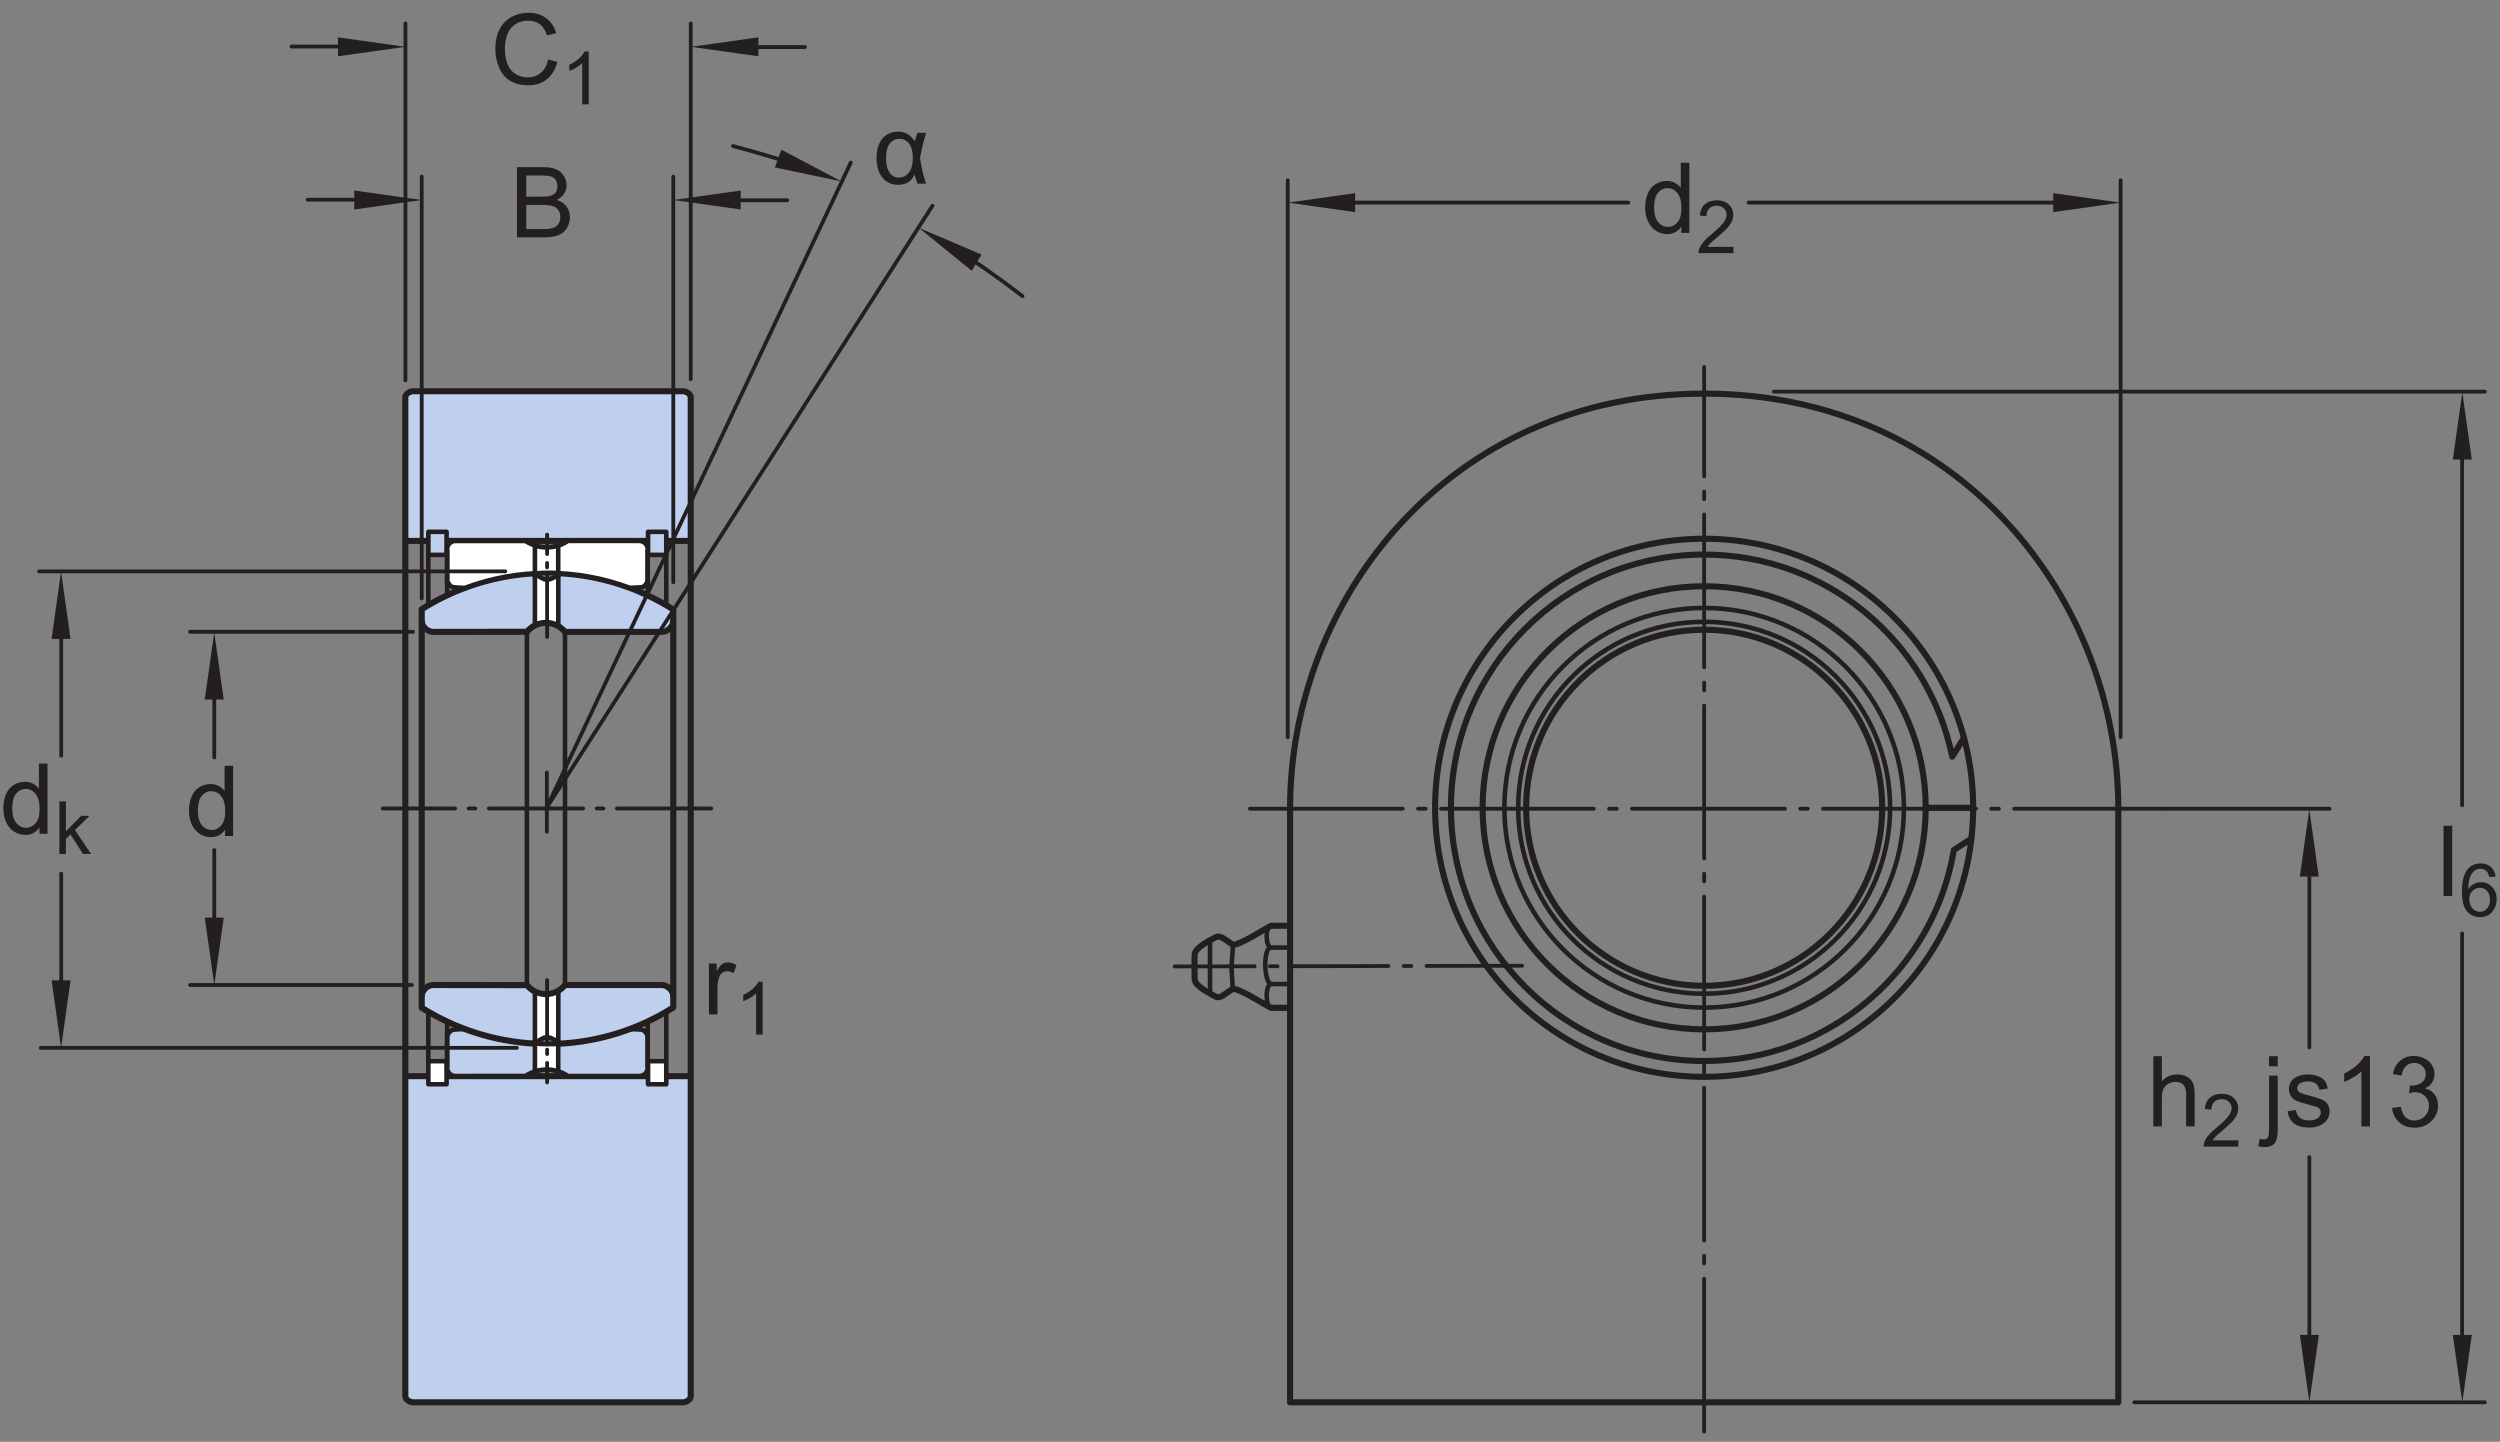 <?xml version="1.0" encoding="UTF-8"?>
<svg xmlns="http://www.w3.org/2000/svg" xmlns:xlink="http://www.w3.org/1999/xlink" width="305.999pt" height="176.477pt" viewBox="0 0 305.999 176.477" version="1.1">
<rect x="0" y="0" width="305.999" height="176.477" fill="#808080" stroke="none"/>
<defs>
<g>
<symbol overflow="visible" id="glyph0-0">
<path style="stroke:none;" d="M 1.5 0 L 1.5 -7.5 L 7.5 -7.5 L 7.5 0 Z M 1.688 -0.188 L 7.312 -0.188 L 7.312 -7.312 L 1.688 -7.312 Z M 1.688 -0.188 "/>
</symbol>
<symbol overflow="visible" id="glyph0-1">
<path style="stroke:none;" d="M 7.062 -3.016 L 8.188 -2.719 C 7.945 -1.789 7.52 -1.082 6.906 -0.594 C 6.289 -0.102 5.535 0.141 4.641 0.141 C 3.711 0.141 2.957 -0.047 2.375 -0.422 C 1.789 -0.797 1.348 -1.336 1.047 -2.047 C 0.742 -2.766 0.594 -3.535 0.594 -4.359 C 0.594 -5.254 0.766 -6.035 1.109 -6.703 C 1.453 -7.367 1.938 -7.875 2.562 -8.219 C 3.195 -8.562 3.895 -8.734 4.656 -8.734 C 5.508 -8.734 6.227 -8.516 6.812 -8.078 C 7.406 -7.641 7.816 -7.023 8.047 -6.234 L 6.922 -5.969 C 6.723 -6.594 6.43 -7.047 6.047 -7.328 C 5.672 -7.617 5.195 -7.766 4.625 -7.766 C 3.969 -7.766 3.414 -7.602 2.969 -7.281 C 2.531 -6.969 2.219 -6.547 2.031 -6.016 C 1.852 -5.484 1.766 -4.93 1.766 -4.359 C 1.766 -3.629 1.867 -2.992 2.078 -2.453 C 2.297 -1.91 2.629 -1.504 3.078 -1.234 C 3.523 -0.961 4.016 -0.828 4.547 -0.828 C 5.18 -0.828 5.719 -1.008 6.156 -1.375 C 6.602 -1.738 6.906 -2.285 7.062 -3.016 Z M 7.062 -3.016 "/>
</symbol>
<symbol overflow="visible" id="glyph0-2">
<path style="stroke:none;" d="M 4.828 0 L 4.828 -0.781 C 4.43 -0.164 3.852 0.141 3.094 0.141 C 2.594 0.141 2.133 0.004 1.719 -0.266 C 1.301 -0.547 0.977 -0.93 0.75 -1.422 C 0.52 -1.91 0.406 -2.473 0.406 -3.109 C 0.406 -3.723 0.508 -4.285 0.719 -4.797 C 0.926 -5.305 1.238 -5.691 1.656 -5.953 C 2.07 -6.223 2.535 -6.359 3.047 -6.359 C 3.422 -6.359 3.754 -6.281 4.047 -6.125 C 4.336 -5.969 4.578 -5.766 4.766 -5.516 L 4.766 -8.594 L 5.812 -8.594 L 5.812 0 Z M 1.5 -3.109 C 1.5 -2.305 1.664 -1.707 2 -1.312 C 2.332 -0.926 2.727 -0.734 3.188 -0.734 C 3.645 -0.734 4.035 -0.922 4.359 -1.297 C 4.68 -1.672 4.844 -2.242 4.844 -3.016 C 4.844 -3.867 4.676 -4.492 4.344 -4.891 C 4.02 -5.285 3.617 -5.484 3.141 -5.484 C 2.672 -5.484 2.281 -5.289 1.969 -4.906 C 1.656 -4.531 1.5 -3.93 1.5 -3.109 Z M 1.5 -3.109 "/>
</symbol>
<symbol overflow="visible" id="glyph0-3">
<path style="stroke:none;" d="M 0.781 0 L 0.781 -6.219 L 1.734 -6.219 L 1.734 -5.281 C 1.973 -5.719 2.191 -6.004 2.391 -6.141 C 2.598 -6.285 2.828 -6.359 3.078 -6.359 C 3.43 -6.359 3.789 -6.25 4.156 -6.031 L 3.797 -5.047 C 3.535 -5.203 3.281 -5.281 3.031 -5.281 C 2.789 -5.281 2.578 -5.207 2.391 -5.062 C 2.211 -4.926 2.086 -4.734 2.016 -4.484 C 1.891 -4.109 1.828 -3.703 1.828 -3.266 L 1.828 0 Z M 0.781 0 "/>
</symbol>
<symbol overflow="visible" id="glyph0-4">
<path style="stroke:none;" d="M 0.875 0 L 0.875 -8.594 L 4.109 -8.594 C 4.766 -8.594 5.289 -8.504 5.688 -8.328 C 6.082 -8.148 6.391 -7.879 6.609 -7.516 C 6.836 -7.16 6.953 -6.785 6.953 -6.391 C 6.953 -6.023 6.852 -5.68 6.656 -5.359 C 6.457 -5.035 6.156 -4.773 5.75 -4.578 C 6.27 -4.422 6.664 -4.156 6.938 -3.781 C 7.219 -3.414 7.359 -2.984 7.359 -2.484 C 7.359 -2.086 7.273 -1.711 7.109 -1.359 C 6.941 -1.016 6.734 -0.75 6.484 -0.562 C 6.234 -0.375 5.914 -0.234 5.531 -0.141 C 5.156 -0.047 4.695 0 4.156 0 Z M 2.016 -4.984 L 3.875 -4.984 C 4.375 -4.984 4.734 -5.016 4.953 -5.078 C 5.242 -5.16 5.461 -5.301 5.609 -5.5 C 5.754 -5.707 5.828 -5.961 5.828 -6.266 C 5.828 -6.547 5.758 -6.797 5.625 -7.016 C 5.488 -7.234 5.289 -7.379 5.031 -7.453 C 4.781 -7.535 4.348 -7.578 3.734 -7.578 L 2.016 -7.578 Z M 2.016 -1.016 L 4.156 -1.016 C 4.52 -1.016 4.773 -1.031 4.922 -1.062 C 5.191 -1.102 5.41 -1.176 5.578 -1.281 C 5.754 -1.395 5.898 -1.555 6.016 -1.766 C 6.129 -1.973 6.188 -2.211 6.188 -2.484 C 6.188 -2.805 6.102 -3.086 5.938 -3.328 C 5.781 -3.566 5.555 -3.734 5.266 -3.828 C 4.973 -3.922 4.551 -3.969 4 -3.969 L 2.016 -3.969 Z M 2.016 -1.016 "/>
</symbol>
<symbol overflow="visible" id="glyph0-5">
<path style="stroke:none;" d="M 0.797 0 L 0.797 -8.594 L 1.844 -8.594 L 1.844 -5.516 C 2.332 -6.078 2.953 -6.359 3.703 -6.359 C 4.172 -6.359 4.57 -6.266 4.906 -6.078 C 5.25 -5.898 5.492 -5.648 5.641 -5.328 C 5.785 -5.016 5.859 -4.551 5.859 -3.938 L 5.859 0 L 4.812 0 L 4.812 -3.938 C 4.812 -4.469 4.695 -4.852 4.469 -5.094 C 4.238 -5.332 3.914 -5.453 3.5 -5.453 C 3.188 -5.453 2.891 -5.367 2.609 -5.203 C 2.336 -5.047 2.141 -4.828 2.016 -4.547 C 1.898 -4.273 1.844 -3.895 1.844 -3.406 L 1.844 0 Z M 0.797 0 "/>
</symbol>
<symbol overflow="visible" id="glyph0-6">
<path style="stroke:none;" d="M 0.781 -7.359 L 0.781 -8.594 L 1.844 -8.594 L 1.844 -7.359 Z M -0.547 2.422 L -0.359 1.516 C -0.141 1.566 0.023 1.594 0.141 1.594 C 0.359 1.594 0.52 1.52 0.625 1.375 C 0.727 1.238 0.781 0.883 0.781 0.312 L 0.781 -6.219 L 1.844 -6.219 L 1.844 0.344 C 1.844 1.102 1.742 1.633 1.547 1.938 C 1.285 2.332 0.863 2.531 0.281 2.531 C -0.008 2.531 -0.285 2.492 -0.547 2.422 Z M -0.547 2.422 "/>
</symbol>
<symbol overflow="visible" id="glyph0-7">
<path style="stroke:none;" d="M 0.375 -1.859 L 1.406 -2.016 C 1.469 -1.598 1.629 -1.281 1.891 -1.062 C 2.16 -0.844 2.539 -0.734 3.031 -0.734 C 3.508 -0.734 3.863 -0.828 4.094 -1.016 C 4.332 -1.211 4.453 -1.445 4.453 -1.719 C 4.453 -1.957 4.348 -2.145 4.141 -2.281 C 3.992 -2.375 3.633 -2.492 3.062 -2.641 C 2.289 -2.836 1.754 -3.004 1.453 -3.141 C 1.16 -3.285 0.938 -3.484 0.781 -3.734 C 0.625 -3.984 0.547 -4.266 0.547 -4.578 C 0.547 -4.848 0.609 -5.102 0.734 -5.344 C 0.859 -5.582 1.031 -5.781 1.25 -5.938 C 1.414 -6.051 1.641 -6.148 1.922 -6.234 C 2.203 -6.316 2.508 -6.359 2.844 -6.359 C 3.32 -6.359 3.742 -6.285 4.109 -6.141 C 4.484 -6.004 4.758 -5.816 4.938 -5.578 C 5.113 -5.336 5.234 -5.02 5.297 -4.625 L 4.266 -4.484 C 4.223 -4.797 4.086 -5.039 3.859 -5.219 C 3.641 -5.406 3.32 -5.5 2.906 -5.5 C 2.426 -5.5 2.082 -5.414 1.875 -5.25 C 1.664 -5.094 1.562 -4.906 1.562 -4.688 C 1.562 -4.551 1.602 -4.43 1.688 -4.328 C 1.781 -4.211 1.914 -4.117 2.094 -4.047 C 2.195 -4.004 2.508 -3.914 3.031 -3.781 C 3.781 -3.57 4.301 -3.406 4.594 -3.281 C 4.883 -3.156 5.113 -2.973 5.281 -2.734 C 5.445 -2.492 5.531 -2.191 5.531 -1.828 C 5.531 -1.473 5.426 -1.141 5.219 -0.828 C 5.02 -0.523 4.727 -0.285 4.344 -0.109 C 3.957 0.055 3.52 0.141 3.031 0.141 C 2.219 0.141 1.598 -0.023 1.172 -0.359 C 0.754 -0.703 0.488 -1.203 0.375 -1.859 Z M 0.375 -1.859 "/>
</symbol>
<symbol overflow="visible" id="glyph0-8">
<path style="stroke:none;" d="M 4.469 0 L 3.422 0 L 3.422 -6.719 C 3.16 -6.477 2.82 -6.234 2.406 -5.984 C 2 -5.742 1.633 -5.566 1.312 -5.453 L 1.312 -6.469 C 1.895 -6.75 2.406 -7.082 2.844 -7.469 C 3.289 -7.863 3.609 -8.25 3.797 -8.625 L 4.469 -8.625 Z M 4.469 0 "/>
</symbol>
<symbol overflow="visible" id="glyph0-9">
<path style="stroke:none;" d="M 0.5 -2.266 L 1.562 -2.406 C 1.676 -1.812 1.879 -1.379 2.172 -1.109 C 2.461 -0.848 2.816 -0.719 3.234 -0.719 C 3.734 -0.719 4.156 -0.891 4.5 -1.234 C 4.844 -1.578 5.016 -2.004 5.016 -2.516 C 5.016 -2.992 4.852 -3.391 4.531 -3.703 C 4.219 -4.023 3.816 -4.188 3.328 -4.188 C 3.129 -4.188 2.879 -4.145 2.578 -4.062 L 2.703 -5 C 2.773 -4.988 2.832 -4.984 2.875 -4.984 C 3.32 -4.984 3.723 -5.098 4.078 -5.328 C 4.441 -5.566 4.625 -5.93 4.625 -6.422 C 4.625 -6.805 4.492 -7.125 4.234 -7.375 C 3.973 -7.633 3.633 -7.766 3.219 -7.766 C 2.812 -7.766 2.469 -7.633 2.188 -7.375 C 1.914 -7.113 1.742 -6.727 1.672 -6.219 L 0.609 -6.406 C 0.734 -7.102 1.023 -7.645 1.484 -8.031 C 1.941 -8.426 2.508 -8.625 3.188 -8.625 C 3.656 -8.625 4.086 -8.52 4.484 -8.312 C 4.879 -8.113 5.18 -7.844 5.391 -7.5 C 5.598 -7.156 5.703 -6.785 5.703 -6.391 C 5.703 -6.023 5.602 -5.688 5.406 -5.375 C 5.207 -5.07 4.914 -4.832 4.531 -4.656 C 5.031 -4.539 5.422 -4.297 5.703 -3.922 C 5.984 -3.555 6.125 -3.094 6.125 -2.531 C 6.125 -1.781 5.848 -1.145 5.297 -0.625 C 4.754 -0.102 4.066 0.156 3.234 0.156 C 2.484 0.156 1.859 -0.066 1.359 -0.516 C 0.859 -0.973 0.57 -1.555 0.5 -2.266 Z M 0.5 -2.266 "/>
</symbol>
<symbol overflow="visible" id="glyph0-10">
<path style="stroke:none;" d="M 0.766 0 L 0.766 -8.594 L 1.828 -8.594 L 1.828 0 Z M 0.766 0 "/>
</symbol>
<symbol overflow="visible" id="glyph1-0">
<path style="stroke:none;" d="M 1.125 0 L 1.125 -5.625 L 5.625 -5.625 L 5.625 0 Z M 1.266 -0.141 L 5.484 -0.141 L 5.484 -5.484 L 1.266 -5.484 Z M 1.266 -0.141 "/>
</symbol>
<symbol overflow="visible" id="glyph1-1">
<path style="stroke:none;" d="M 3.359 0 L 2.562 0 L 2.562 -5.047 C 2.375 -4.859 2.125 -4.672 1.812 -4.484 C 1.5 -4.305 1.223 -4.176 0.984 -4.094 L 0.984 -4.859 C 1.422 -5.055 1.805 -5.301 2.141 -5.594 C 2.473 -5.895 2.707 -6.188 2.844 -6.469 L 3.359 -6.469 Z M 3.359 0 "/>
</symbol>
<symbol overflow="visible" id="glyph1-2">
<path style="stroke:none;" d="M 0.594 0 L 0.594 -6.438 L 1.391 -6.438 L 1.391 -2.766 L 3.266 -4.672 L 4.281 -4.672 L 2.5 -2.938 L 4.469 0 L 3.484 0 L 1.953 -2.391 L 1.391 -1.844 L 1.391 0 Z M 0.594 0 "/>
</symbol>
<symbol overflow="visible" id="glyph1-3">
<path style="stroke:none;" d="M 4.531 -0.766 L 4.531 0 L 0.266 0 C 0.266 -0.188 0.297 -0.367 0.359 -0.547 C 0.473 -0.836 0.648 -1.125 0.891 -1.406 C 1.129 -1.688 1.473 -2.008 1.922 -2.375 C 2.617 -2.957 3.086 -3.414 3.328 -3.75 C 3.578 -4.082 3.703 -4.398 3.703 -4.703 C 3.703 -5.016 3.586 -5.273 3.359 -5.484 C 3.141 -5.703 2.852 -5.812 2.5 -5.812 C 2.113 -5.812 1.805 -5.695 1.578 -5.469 C 1.348 -5.238 1.234 -4.922 1.234 -4.516 L 0.422 -4.609 C 0.473 -5.211 0.68 -5.672 1.047 -5.984 C 1.41 -6.305 1.898 -6.469 2.516 -6.469 C 3.129 -6.469 3.613 -6.297 3.969 -5.953 C 4.332 -5.609 4.516 -5.188 4.516 -4.688 C 4.516 -4.426 4.461 -4.172 4.359 -3.922 C 4.254 -3.672 4.078 -3.406 3.828 -3.125 C 3.586 -2.852 3.188 -2.477 2.625 -2 C 2.145 -1.602 1.836 -1.332 1.703 -1.188 C 1.566 -1.039 1.457 -0.898 1.375 -0.766 Z M 4.531 -0.766 "/>
</symbol>
<symbol overflow="visible" id="glyph1-4">
<path style="stroke:none;" d=""/>
</symbol>
<symbol overflow="visible" id="glyph1-5">
<path style="stroke:none;" d="M 4.484 -4.859 L 3.688 -4.797 C 3.625 -5.109 3.523 -5.336 3.391 -5.484 C 3.18 -5.703 2.922 -5.812 2.609 -5.812 C 2.348 -5.812 2.125 -5.742 1.938 -5.609 C 1.688 -5.422 1.488 -5.156 1.344 -4.812 C 1.207 -4.469 1.133 -3.973 1.125 -3.328 C 1.312 -3.609 1.539 -3.816 1.812 -3.953 C 2.094 -4.098 2.383 -4.172 2.688 -4.172 C 3.219 -4.172 3.664 -3.977 4.031 -3.594 C 4.406 -3.207 4.594 -2.707 4.594 -2.094 C 4.594 -1.688 4.504 -1.305 4.328 -0.953 C 4.148 -0.609 3.91 -0.344 3.609 -0.156 C 3.305 0.02 2.961 0.109 2.578 0.109 C 1.922 0.109 1.383 -0.129 0.969 -0.609 C 0.551 -1.098 0.344 -1.898 0.344 -3.016 C 0.344 -4.254 0.57 -5.16 1.031 -5.734 C 1.426 -6.223 1.969 -6.469 2.656 -6.469 C 3.156 -6.469 3.566 -6.32 3.891 -6.031 C 4.211 -5.75 4.41 -5.359 4.484 -4.859 Z M 1.25 -2.094 C 1.25 -1.812 1.305 -1.547 1.422 -1.297 C 1.535 -1.055 1.695 -0.867 1.906 -0.734 C 2.113 -0.609 2.332 -0.547 2.562 -0.547 C 2.895 -0.547 3.18 -0.676 3.422 -0.938 C 3.66 -1.207 3.781 -1.578 3.781 -2.047 C 3.781 -2.492 3.66 -2.844 3.422 -3.094 C 3.191 -3.352 2.895 -3.484 2.531 -3.484 C 2.176 -3.484 1.875 -3.352 1.625 -3.094 C 1.375 -2.844 1.25 -2.508 1.25 -2.094 Z M 1.25 -2.094 "/>
</symbol>
<symbol overflow="visible" id="glyph2-0">
<path style="stroke:none;" d="M 1.5 0 L 1.5 -7.5 L 7.5 -7.5 L 7.5 0 Z M 1.688 -0.188 L 7.312 -0.188 L 7.312 -7.312 L 1.688 -7.312 Z M 1.688 -0.188 "/>
</symbol>
<symbol overflow="visible" id="glyph2-1">
<path style="stroke:none;" d="M 5.406 -6.219 L 6.484 -6.219 C 6.211 -5.363 5.961 -4.328 5.734 -3.109 C 6.004 -1.598 6.254 -0.562 6.484 0 L 5.438 0 C 5.27 -0.395 5.145 -0.773 5.062 -1.141 C 4.738 -0.285 4.062 0.141 3.031 0.141 C 2.25 0.141 1.617 -0.148 1.141 -0.734 C 0.66 -1.328 0.422 -2.125 0.422 -3.125 C 0.422 -4.156 0.66 -4.953 1.141 -5.516 C 1.617 -6.078 2.254 -6.359 3.047 -6.359 C 3.535 -6.359 3.93 -6.258 4.234 -6.062 C 4.547 -5.863 4.832 -5.566 5.094 -5.172 C 5.125 -5.305 5.227 -5.656 5.406 -6.219 Z M 3.219 -5.484 C 2.719 -5.484 2.316 -5.281 2.016 -4.875 C 1.723 -4.469 1.578 -3.883 1.578 -3.125 C 1.578 -2.375 1.719 -1.785 2 -1.359 C 2.281 -0.941 2.664 -0.734 3.156 -0.734 C 3.645 -0.734 4.051 -0.941 4.375 -1.359 C 4.695 -1.773 4.859 -2.379 4.859 -3.172 C 4.859 -3.93 4.707 -4.504 4.406 -4.891 C 4.102 -5.285 3.707 -5.484 3.219 -5.484 Z M 3.219 -5.484 "/>
</symbol>
</g>
</defs>
<g id="surface1">
<path style=" stroke:none;fill-rule:nonzero;fill:rgb(74.864%,81.065%,93.063%);fill-opacity:1;" d="M 67.086 66.207 L 84.547 66.207 L 84.547 48.656 C 84.547 48.145 83.883 47.887 83.637 47.887 L 50.523 47.887 C 50.277 47.887 49.609 48.145 49.609 48.656 L 49.609 66.207 L 67.074 66.207 "/>
<path style="fill:none;stroke-width:7.48;stroke-linecap:butt;stroke-linejoin:round;stroke:rgb(13.73%,12.16%,12.549%);stroke-opacity:1;stroke-miterlimit:4;" d="M 670.859 1102.7 L 845.469 1102.7 L 845.469 1278.207 C 845.469 1283.325 838.828 1285.903 836.367 1285.903 L 505.234 1285.903 C 502.773 1285.903 496.094 1283.325 496.094 1278.207 L 496.094 1102.7 Z M 670.859 1102.7 " transform="matrix(0.1,0,0,-0.1,0,176.477)"/>
<path style=" stroke:none;fill-rule:nonzero;fill:rgb(74.864%,81.065%,93.063%);fill-opacity:1;" d="M 84.547 131.723 L 84.547 170.871 C 84.547 171.387 83.883 171.641 83.637 171.641 L 50.523 171.641 C 50.277 171.641 49.609 171.387 49.609 170.871 L 49.609 131.723 "/>
<path style="fill:none;stroke-width:7.48;stroke-linecap:butt;stroke-linejoin:round;stroke:rgb(13.73%,12.16%,12.549%);stroke-opacity:1;stroke-miterlimit:4;" d="M 845.469 447.543 L 845.469 56.059 C 845.469 50.903 838.828 48.364 836.367 48.364 L 505.234 48.364 C 502.773 48.364 496.094 50.903 496.094 56.059 L 496.094 447.543 Z M 845.469 447.543 " transform="matrix(0.1,0,0,-0.1,0,176.477)"/>
<path style=" stroke:none;fill-rule:nonzero;fill:rgb(74.864%,81.065%,93.063%);fill-opacity:1;" d="M 69.527 131.707 C 67.965 130.66 66.012 130.625 64.301 131.695 L 55.754 131.703 C 55.48 131.703 55.219 131.598 55.027 131.402 C 54.836 131.211 54.727 130.953 54.727 130.68 L 54.727 126.742 C 54.727 126.742 54.977 126.383 55.074 126.266 C 55.176 126.152 55.305 126.078 55.492 126.035 C 55.66 126 56.883 125.945 56.883 125.945 C 63.395 128.395 70.574 128.398 77.086 125.961 C 77.086 125.961 78.367 126 78.531 126.035 C 78.719 126.078 78.848 126.152 78.953 126.266 C 79.055 126.383 79.27 126.742 79.27 126.742 L 79.281 130.68 C 79.281 130.953 79.172 131.211 78.98 131.402 C 78.789 131.598 78.531 131.703 78.258 131.703 "/>
<path style="fill:none;stroke-width:5.61;stroke-linecap:butt;stroke-linejoin:round;stroke:rgb(13.73%,12.16%,12.549%);stroke-opacity:1;stroke-miterlimit:4;" d="M 695.273 447.7 C 679.648 458.168 660.117 458.52 643.008 447.817 L 557.539 447.739 C 554.805 447.739 552.188 448.793 550.273 450.747 C 548.359 452.661 547.266 455.239 547.266 457.973 L 547.266 497.348 C 547.266 497.348 549.766 500.942 550.742 502.114 C 551.758 503.247 553.047 503.989 554.922 504.418 C 556.602 504.77 568.828 505.317 568.828 505.317 C 633.945 480.825 705.742 480.786 770.859 505.161 C 770.859 505.161 783.672 504.77 785.312 504.418 C 787.188 503.989 788.477 503.247 789.531 502.114 C 790.547 500.942 792.695 497.348 792.695 497.348 L 792.812 457.973 C 792.812 455.239 791.719 452.661 789.805 450.747 C 787.891 448.793 785.312 447.739 782.578 447.739 Z M 695.273 447.7 " transform="matrix(0.1,0,0,-0.1,0,176.477)"/>
<path style=" stroke:none;fill-rule:nonzero;fill:rgb(74.864%,81.065%,93.063%);fill-opacity:1;" d="M 51.617 121.984 C 51.617 121.605 51.766 121.277 52.031 121.012 C 52.301 120.746 52.656 120.566 53.031 120.566 L 64.5 120.582 C 65.07 121.281 65.926 121.688 66.828 121.684 C 67.73 121.684 68.586 121.27 69.156 120.566 L 80.992 120.566 C 81.367 120.566 81.727 120.746 81.992 121.012 C 82.262 121.277 82.406 121.605 82.406 121.984 L 82.41 123.309 C 78.086 126.047 73.227 127.527 68.324 127.754 C 68.324 126.645 65.473 126.5 65.473 127.742 C 60.664 127.484 55.867 126.02 51.617 123.344 "/>
<path style="fill:none;stroke-width:7.48;stroke-linecap:butt;stroke-linejoin:round;stroke:rgb(13.73%,12.16%,12.549%);stroke-opacity:1;stroke-miterlimit:4;" d="M 516.172 544.926 C 516.172 548.715 517.656 551.997 520.312 554.653 C 523.008 557.309 526.562 559.106 530.312 559.106 L 645 558.95 C 650.703 551.957 659.258 547.895 668.281 547.934 C 677.305 547.934 685.859 552.075 691.562 559.106 L 809.922 559.106 C 813.672 559.106 817.266 557.309 819.922 554.653 C 822.617 551.997 824.062 548.715 824.062 544.926 L 824.102 531.684 C 780.859 504.301 732.266 489.497 683.242 487.231 C 683.242 498.325 654.727 499.77 654.727 487.348 C 606.641 489.926 558.672 504.575 516.172 531.332 Z M 516.172 544.926 " transform="matrix(0.1,0,0,-0.1,0,176.477)"/>
<path style=" stroke:none;fill-rule:nonzero;fill:rgb(74.864%,81.065%,93.063%);fill-opacity:1;" d="M 51.617 75.926 C 51.617 76.305 51.766 76.633 52.031 76.898 C 52.301 77.164 52.656 77.344 53.031 77.344 L 64.5 77.328 C 65.07 76.629 65.926 76.223 66.828 76.227 C 67.73 76.227 68.586 76.641 69.156 77.344 L 80.992 77.344 C 81.367 77.344 81.727 77.164 81.992 76.898 C 82.262 76.633 82.406 76.305 82.406 75.926 L 82.41 74.602 C 78.086 71.863 73.227 70.383 68.324 70.156 C 68.324 71.266 65.473 71.41 65.473 70.168 C 60.664 70.426 55.867 71.891 51.617 74.566 "/>
<path style="fill:none;stroke-width:7.48;stroke-linecap:butt;stroke-linejoin:round;stroke:rgb(13.73%,12.16%,12.549%);stroke-opacity:1;stroke-miterlimit:4;" d="M 516.172 1005.512 C 516.172 1001.723 517.656 998.442 520.312 995.786 C 523.008 993.129 526.562 991.332 530.312 991.332 L 645 991.489 C 650.703 998.481 659.258 1002.543 668.281 1002.504 C 677.305 1002.504 685.859 998.364 691.562 991.332 L 809.922 991.332 C 813.672 991.332 817.266 993.129 819.922 995.786 C 822.617 998.442 824.062 1001.723 824.062 1005.512 L 824.102 1018.754 C 780.859 1046.137 732.266 1060.942 683.242 1063.207 C 683.242 1052.114 654.727 1050.668 654.727 1063.09 C 606.641 1060.512 558.672 1045.864 516.172 1019.106 Z M 516.172 1005.512 " transform="matrix(0.1,0,0,-0.1,0,176.477)"/>
<path style="fill-rule:nonzero;fill:rgb(74.864%,81.065%,93.063%);fill-opacity:1;stroke-width:5.61;stroke-linecap:butt;stroke-linejoin:round;stroke:rgb(13.73%,12.16%,12.549%);stroke-opacity:1;stroke-miterlimit:4;" d="M 524.297 1085.551 L 546.602 1085.551 L 546.602 1113.832 L 524.297 1113.832 Z M 524.297 1085.551 " transform="matrix(0.1,0,0,-0.1,0,176.477)"/>
<path style="fill-rule:nonzero;fill:rgb(74.864%,81.065%,93.063%);fill-opacity:1;stroke-width:5.61;stroke-linecap:butt;stroke-linejoin:round;stroke:rgb(13.73%,12.16%,12.549%);stroke-opacity:1;stroke-miterlimit:4;" d="M 793.203 1085.551 L 815.508 1085.551 L 815.508 1113.832 L 793.203 1113.832 Z M 793.203 1085.551 " transform="matrix(0.1,0,0,-0.1,0,176.477)"/>
<path style=" stroke:none;fill-rule:nonzero;fill:rgb(100%,100%,100%);fill-opacity:1;" d="M 69.527 66.203 C 67.965 67.254 66.012 67.285 64.301 66.215 L 55.754 66.211 C 55.48 66.211 55.219 66.312 55.027 66.508 C 54.836 66.699 54.727 66.961 54.727 67.23 L 54.727 71.168 C 54.727 71.168 54.977 71.527 55.074 71.645 C 55.176 71.758 55.305 71.832 55.492 71.879 C 55.66 71.91 56.883 71.965 56.883 71.965 C 63.395 69.516 70.574 69.512 77.086 71.949 C 77.086 71.949 78.367 71.91 78.531 71.879 C 78.719 71.832 78.848 71.758 78.953 71.645 C 79.055 71.527 79.27 71.168 79.27 71.168 L 79.281 67.23 C 79.281 66.961 79.172 66.699 78.98 66.508 C 78.789 66.312 78.531 66.211 78.258 66.211 "/>
<path style="fill:none;stroke-width:5.61;stroke-linecap:butt;stroke-linejoin:round;stroke:rgb(13.73%,12.16%,12.549%);stroke-opacity:1;stroke-miterlimit:4;" d="M 695.273 1102.739 C 679.648 1092.231 660.117 1091.918 643.008 1102.622 L 557.539 1102.661 C 554.805 1102.661 552.188 1101.645 550.273 1099.692 C 548.359 1097.778 547.266 1095.161 547.266 1092.465 L 547.266 1053.09 C 547.266 1053.09 549.766 1049.497 550.742 1048.325 C 551.758 1047.192 553.047 1046.45 554.922 1045.981 C 556.602 1045.668 568.828 1045.122 568.828 1045.122 C 633.945 1069.614 705.742 1069.653 770.859 1045.278 C 770.859 1045.278 783.672 1045.668 785.312 1045.981 C 787.188 1046.45 788.477 1047.192 789.531 1048.325 C 790.547 1049.497 792.695 1053.09 792.695 1053.09 L 792.812 1092.465 C 792.812 1095.161 791.719 1097.778 789.805 1099.692 C 787.891 1101.645 785.312 1102.661 782.578 1102.661 Z M 695.273 1102.739 " transform="matrix(0.1,0,0,-0.1,0,176.477)"/>
<path style="fill-rule:nonzero;fill:rgb(100%,100%,100%);fill-opacity:1;stroke-width:5.61;stroke-linecap:butt;stroke-linejoin:round;stroke:rgb(13.73%,12.16%,12.549%);stroke-opacity:1;stroke-miterlimit:1;" d="M 524.297 437.622 L 546.602 437.622 L 546.602 465.864 L 524.297 465.864 Z M 524.297 437.622 " transform="matrix(0.1,0,0,-0.1,0,176.477)"/>
<path style="fill-rule:nonzero;fill:rgb(100%,100%,100%);fill-opacity:1;stroke-width:5.61;stroke-linecap:butt;stroke-linejoin:round;stroke:rgb(13.73%,12.16%,12.549%);stroke-opacity:1;stroke-miterlimit:1;" d="M 793.203 437.622 L 815.508 437.622 L 815.508 465.864 L 793.203 465.864 Z M 793.203 437.622 " transform="matrix(0.1,0,0,-0.1,0,176.477)"/>
<path style="fill-rule:nonzero;fill:rgb(100%,100%,100%);fill-opacity:1;stroke-width:5.61;stroke-linecap:butt;stroke-linejoin:round;stroke:rgb(13.73%,12.16%,12.549%);stroke-opacity:1;stroke-miterlimit:1;" d="M 668.281 547.114 C 663.398 547.075 658.672 548.286 654.453 550.473 L 654.727 550.2 L 654.727 488.989 L 654.766 488.559 C 658.359 490.551 663.867 493.637 664.883 494.106 C 668.477 495.864 672.891 494.926 674.258 494.184 C 672.266 495.278 679.141 492.036 683.633 489.457 L 683.359 489.692 L 683.359 550.981 L 683.242 551.098 C 678.75 548.52 673.594 547.114 668.281 547.114 " transform="matrix(0.1,0,0,-0.1,0,176.477)"/>
<path style=" stroke:none;fill-rule:nonzero;fill:rgb(100%,100%,100%);fill-opacity:1;" d="M 68.324 127.758 L 68.324 131.109 C 67.484 130.895 66.676 130.801 65.473 131.109 L 65.473 127.719 C 66.367 127.824 67.703 127.828 68.324 127.758 "/>
<path style="fill:none;stroke-width:5.61;stroke-linecap:butt;stroke-linejoin:round;stroke:rgb(13.73%,12.16%,12.549%);stroke-opacity:1;stroke-miterlimit:1;" d="M 683.242 487.192 L 683.242 453.676 C 674.844 455.825 666.758 456.762 654.727 453.676 L 654.727 487.582 C 663.672 486.528 677.031 486.489 683.242 487.192 Z M 683.242 487.192 " transform="matrix(0.1,0,0,-0.1,0,176.477)"/>
<path style="fill-rule:nonzero;fill:rgb(100%,100%,100%);fill-opacity:1;stroke-width:5.61;stroke-linecap:butt;stroke-linejoin:round;stroke:rgb(13.73%,12.16%,12.549%);stroke-opacity:1;stroke-miterlimit:1;" d="M 668.281 1003.325 C 663.398 1003.364 658.672 1002.153 654.453 999.965 L 654.727 1000.239 L 654.727 1061.411 L 654.766 1061.879 C 658.359 1059.887 663.867 1056.801 664.883 1056.332 C 668.477 1054.575 672.891 1055.512 674.258 1056.254 C 672.266 1055.122 679.141 1058.403 683.633 1060.981 L 683.359 1060.747 L 683.359 999.457 L 683.242 999.301 C 678.75 1001.918 673.594 1003.325 668.281 1003.325 " transform="matrix(0.1,0,0,-0.1,0,176.477)"/>
<path style=" stroke:none;fill-rule:nonzero;fill:rgb(100%,100%,100%);fill-opacity:1;" d="M 68.324 70.152 L 68.324 66.801 C 67.484 67.016 66.676 67.109 65.473 66.801 L 65.473 70.191 C 66.367 70.09 67.703 70.086 68.324 70.152 "/>
<path style="fill:none;stroke-width:5.61;stroke-linecap:butt;stroke-linejoin:round;stroke:rgb(13.73%,12.16%,12.549%);stroke-opacity:1;stroke-miterlimit:1;" d="M 683.242 1063.247 L 683.242 1096.762 C 674.844 1094.614 666.758 1093.676 654.727 1096.762 L 654.727 1062.856 C 663.672 1063.872 677.031 1063.911 683.242 1063.247 Z M 683.242 1063.247 " transform="matrix(0.1,0,0,-0.1,0,176.477)"/>
<path style="fill:none;stroke-width:7.48;stroke-linecap:butt;stroke-linejoin:round;stroke:rgb(13.73%,12.16%,12.549%);stroke-opacity:1;stroke-miterlimit:4;" d="M 496.094 1102.7 L 496.094 448.754 " transform="matrix(0.1,0,0,-0.1,0,176.477)"/>
<path style="fill:none;stroke-width:7.48;stroke-linecap:butt;stroke-linejoin:round;stroke:rgb(13.73%,12.16%,12.549%);stroke-opacity:1;stroke-miterlimit:4;" d="M 845.469 1102.7 L 845.469 448.754 " transform="matrix(0.1,0,0,-0.1,0,176.477)"/>
<path style="fill:none;stroke-width:7.48;stroke-linecap:butt;stroke-linejoin:round;stroke:rgb(13.73%,12.16%,12.549%);stroke-opacity:1;stroke-miterlimit:1;" d="M 824.102 1005.356 L 824.102 775.2 " transform="matrix(0.1,0,0,-0.1,0,176.477)"/>
<path style="fill:none;stroke-width:7.48;stroke-linecap:butt;stroke-linejoin:round;stroke:rgb(13.73%,12.16%,12.549%);stroke-opacity:1;stroke-miterlimit:1;" d="M 516.172 775.2 L 516.172 1005.395 " transform="matrix(0.1,0,0,-0.1,0,176.477)"/>
<path style="fill:none;stroke-width:7.48;stroke-linecap:butt;stroke-linejoin:round;stroke:rgb(13.73%,12.16%,12.549%);stroke-opacity:1;stroke-miterlimit:1;" d="M 824.102 544.926 L 824.102 777.817 " transform="matrix(0.1,0,0,-0.1,0,176.477)"/>
<path style="fill:none;stroke-width:7.48;stroke-linecap:butt;stroke-linejoin:round;stroke:rgb(13.73%,12.16%,12.549%);stroke-opacity:1;stroke-miterlimit:1;" d="M 516.172 777.817 L 516.172 544.926 " transform="matrix(0.1,0,0,-0.1,0,176.477)"/>
<path style="fill:none;stroke-width:5.61;stroke-linecap:butt;stroke-linejoin:round;stroke:rgb(13.73%,12.16%,12.549%);stroke-opacity:1;stroke-miterlimit:1;" d="M 547.266 1035.278 L 547.266 1092.348 " transform="matrix(0.1,0,0,-0.1,0,176.477)"/>
<path style="fill:none;stroke-width:5.61;stroke-linecap:butt;stroke-linejoin:round;stroke:rgb(13.73%,12.16%,12.549%);stroke-opacity:1;stroke-miterlimit:1;" d="M 792.812 1036.059 L 792.812 1092.348 " transform="matrix(0.1,0,0,-0.1,0,176.477)"/>
<path style="fill:none;stroke-width:5.61;stroke-linecap:butt;stroke-linejoin:round;stroke:rgb(13.73%,12.16%,12.549%);stroke-opacity:1;stroke-miterlimit:1;" d="M 547.266 515.043 L 547.266 457.973 " transform="matrix(0.1,0,0,-0.1,0,176.477)"/>
<path style="fill:none;stroke-width:5.61;stroke-linecap:butt;stroke-linejoin:round;stroke:rgb(13.73%,12.16%,12.549%);stroke-opacity:1;stroke-miterlimit:1;" d="M 792.812 514.262 L 792.812 457.973 " transform="matrix(0.1,0,0,-0.1,0,176.477)"/>
<path style="fill:none;stroke-width:5.61;stroke-linecap:butt;stroke-linejoin:round;stroke:rgb(13.73%,12.16%,12.549%);stroke-opacity:1;stroke-miterlimit:1;" d="M 524.258 1022.856 L 524.258 1085.551 " transform="matrix(0.1,0,0,-0.1,0,176.477)"/>
<path style="fill:none;stroke-width:5.61;stroke-linecap:butt;stroke-linejoin:round;stroke:rgb(13.73%,12.16%,12.549%);stroke-opacity:1;stroke-miterlimit:1;" d="M 815.508 1022.856 L 815.508 1085.551 " transform="matrix(0.1,0,0,-0.1,0,176.477)"/>
<path style="fill:none;stroke-width:5.61;stroke-linecap:butt;stroke-linejoin:round;stroke:rgb(13.73%,12.16%,12.549%);stroke-opacity:1;stroke-miterlimit:1;" d="M 815.508 465.864 L 815.508 528.559 " transform="matrix(0.1,0,0,-0.1,0,176.477)"/>
<path style="fill:none;stroke-width:5.61;stroke-linecap:butt;stroke-linejoin:round;stroke:rgb(13.73%,12.16%,12.549%);stroke-opacity:1;stroke-miterlimit:1;" d="M 524.258 465.864 L 524.258 528.559 " transform="matrix(0.1,0,0,-0.1,0,176.477)"/>
<path style="fill:none;stroke-width:5.61;stroke-linecap:butt;stroke-linejoin:round;stroke:rgb(13.73%,12.16%,12.549%);stroke-opacity:1;stroke-miterlimit:1;" d="M 691.562 991.332 L 691.562 558.989 " transform="matrix(0.1,0,0,-0.1,0,176.477)"/>
<path style="fill:none;stroke-width:5.61;stroke-linecap:butt;stroke-linejoin:round;stroke:rgb(13.73%,12.16%,12.549%);stroke-opacity:1;stroke-miterlimit:1;" d="M 644.922 991.372 L 644.922 558.95 " transform="matrix(0.1,0,0,-0.1,0,176.477)"/>
<path style="fill:none;stroke-width:4.68;stroke-linecap:round;stroke-linejoin:round;stroke:rgb(13.73%,12.16%,12.549%);stroke-opacity:1;stroke-miterlimit:1;" d="M 439.648 1520.317 L 376.641 1520.317 " transform="matrix(0.1,0,0,-0.1,0,176.477)"/>
<path style="fill:none;stroke-width:4.68;stroke-linecap:round;stroke-linejoin:round;stroke:rgb(13.73%,12.16%,12.549%);stroke-opacity:1;stroke-miterlimit:1;" d="M 900.625 1519.653 L 963.594 1519.653 " transform="matrix(0.1,0,0,-0.1,0,176.477)"/>
<path style="fill:none;stroke-width:4.68;stroke-linecap:round;stroke-linejoin:round;stroke:rgb(13.73%,12.16%,12.549%);stroke-opacity:1;stroke-miterlimit:1;" d="M 419.727 1707.817 L 356.758 1707.817 " transform="matrix(0.1,0,0,-0.1,0,176.477)"/>
<path style="fill:none;stroke-width:4.68;stroke-linecap:round;stroke-linejoin:round;stroke:rgb(13.73%,12.16%,12.549%);stroke-opacity:1;stroke-miterlimit:1;" d="M 922.266 1707.153 L 985.273 1707.153 " transform="matrix(0.1,0,0,-0.1,0,176.477)"/>
<path style="fill:none;stroke-width:4.68;stroke-linecap:round;stroke-linejoin:round;stroke:rgb(13.73%,12.16%,12.549%);stroke-opacity:1;stroke-miterlimit:1;" d="M 262.266 724.301 L 262.266 616.332 " transform="matrix(0.1,0,0,-0.1,0,176.477)"/>
<path style="fill:none;stroke-width:4.68;stroke-linecap:round;stroke-linejoin:round;stroke:rgb(13.73%,12.16%,12.549%);stroke-opacity:1;stroke-miterlimit:1;" d="M 262.266 931.254 L 262.266 837.739 " transform="matrix(0.1,0,0,-0.1,0,176.477)"/>
<path style="fill:none;stroke-width:4.68;stroke-linecap:round;stroke-linejoin:round;stroke:rgb(13.73%,12.16%,12.549%);stroke-opacity:1;stroke-miterlimit:1;" d="M 845.469 1736.059 L 845.469 1300.629 " transform="matrix(0.1,0,0,-0.1,0,176.477)"/>
<path style="fill:none;stroke-width:4.68;stroke-linecap:round;stroke-linejoin:round;stroke:rgb(13.73%,12.16%,12.549%);stroke-opacity:1;stroke-miterlimit:1;" d="M 496.25 1736.059 L 496.25 1299.223 " transform="matrix(0.1,0,0,-0.1,0,176.477)"/>
<path style="fill:none;stroke-width:4.68;stroke-linecap:round;stroke-linejoin:round;stroke:rgb(13.73%,12.16%,12.549%);stroke-opacity:1;stroke-miterlimit:1;" d="M 74.922 695.434 L 74.922 536.801 " transform="matrix(0.1,0,0,-0.1,0,176.477)"/>
<path style="fill:none;stroke-width:4.68;stroke-linecap:round;stroke-linejoin:round;stroke:rgb(13.73%,12.16%,12.549%);stroke-opacity:1;stroke-miterlimit:1;" d="M 74.922 1012.114 L 74.922 839.809 " transform="matrix(0.1,0,0,-0.1,0,176.477)"/>
<path style="fill:none;stroke-width:4.68;stroke-linecap:round;stroke-linejoin:round;stroke:rgb(13.73%,12.16%,12.549%);stroke-opacity:1;stroke-miterlimit:1;" d="M 824.102 1548.559 L 824.102 1052.075 " transform="matrix(0.1,0,0,-0.1,0,176.477)"/>
<path style="fill:none;stroke-width:4.68;stroke-linecap:round;stroke-linejoin:round;stroke:rgb(13.73%,12.16%,12.549%);stroke-opacity:1;stroke-miterlimit:1;" d="M 516.172 1548.559 L 516.172 1032.231 " transform="matrix(0.1,0,0,-0.1,0,176.477)"/>
<path style="fill:none;stroke-width:4.68;stroke-linecap:round;stroke-linejoin:round;stroke:rgb(13.73%,12.16%,12.549%);stroke-opacity:1;stroke-miterlimit:1;" d="M 232.695 991.45 L 505.469 991.45 " transform="matrix(0.1,0,0,-0.1,0,176.477)"/>
<path style="fill:none;stroke-width:4.68;stroke-linecap:round;stroke-linejoin:round;stroke:rgb(13.73%,12.16%,12.549%);stroke-opacity:1;stroke-miterlimit:1;" d="M 232.695 559.145 L 504.102 559.145 " transform="matrix(0.1,0,0,-0.1,0,176.477)"/>
<path style="fill:none;stroke-width:4.68;stroke-linecap:round;stroke-linejoin:round;stroke:rgb(13.73%,12.16%,12.549%);stroke-opacity:1;stroke-miterlimit:1;" d="M 47.852 1065.395 L 618.477 1065.395 " transform="matrix(0.1,0,0,-0.1,0,176.477)"/>
<path style="fill:none;stroke-width:4.68;stroke-linecap:round;stroke-linejoin:round;stroke:rgb(13.73%,12.16%,12.549%);stroke-opacity:1;stroke-miterlimit:1;" d="M 49.922 482.231 L 632.617 482.231 " transform="matrix(0.1,0,0,-0.1,0,176.477)"/>
<path style="fill:none;stroke-width:4.68;stroke-linecap:round;stroke-linejoin:round;stroke:rgb(13.73%,12.16%,12.549%);stroke-opacity:1;stroke-miterlimit:1;" d="M 669.336 746.762 L 669.336 819.106 " transform="matrix(0.1,0,0,-0.1,0,176.477)"/>
<path style="fill:none;stroke-width:4.68;stroke-linecap:round;stroke-linejoin:round;stroke:rgb(13.73%,12.16%,12.549%);stroke-opacity:1;stroke-miterlimit:1;" d="M 1041.328 1565.747 L 669.062 776.02 L 1141.328 1512.934 " transform="matrix(0.1,0,0,-0.1,0,176.477)"/>
<path style="fill:none;stroke-width:4.68;stroke-linecap:round;stroke-linejoin:round;stroke:rgb(13.73%,12.16%,12.549%);stroke-opacity:1;stroke-miterlimit:1;" d="M 1160.625 1465.59 C 1190.234 1447.348 1219.961 1426.528 1251.641 1402.27 " transform="matrix(0.1,0,0,-0.1,0,176.477)"/>
<path style="fill:none;stroke-width:4.68;stroke-linecap:round;stroke-linejoin:round;stroke:rgb(13.73%,12.16%,12.549%);stroke-opacity:1;stroke-miterlimit:1;" d="M 897.266 1586.02 C 929.062 1577.504 958.086 1568.832 985.195 1559.536 " transform="matrix(0.1,0,0,-0.1,0,176.477)"/>
<path style="fill:none;stroke-width:4.68;stroke-linecap:round;stroke-linejoin:round;stroke:rgb(13.73%,12.16%,12.549%);stroke-opacity:1;stroke-dasharray:115.5,16.5,8.25,16.5;stroke-miterlimit:1;" d="M 870.586 775.2 L 468.398 775.2 " transform="matrix(0.1,0,0,-0.1,0,176.477)"/>
<path style="fill:none;stroke-width:4.68;stroke-linecap:round;stroke-linejoin:round;stroke:rgb(13.73%,12.16%,12.549%);stroke-opacity:1;stroke-dasharray:74.25,10.89,5.44,10.89;stroke-miterlimit:1;" d="M 669.648 985.122 L 669.648 1110.434 " transform="matrix(0.1,0,0,-0.1,0,176.477)"/>
<path style="fill:none;stroke-width:4.68;stroke-linecap:round;stroke-linejoin:round;stroke:rgb(13.73%,12.16%,12.549%);stroke-opacity:1;stroke-dasharray:74.25,10.89,5.44,10.89;stroke-miterlimit:1;" d="M 669.648 565.2 L 669.648 439.887 " transform="matrix(0.1,0,0,-0.1,0,176.477)"/>
<path style=" stroke:none;fill-rule:nonzero;fill:rgb(13.73%,12.16%,12.549%);fill-opacity:1;" d="M 118.938 33.145 L 112.473 27.887 L 120.137 31.16 "/>
<path style=" stroke:none;fill-rule:nonzero;fill:rgb(13.73%,12.16%,12.549%);fill-opacity:1;" d="M 95.637 18.316 L 103.008 22.211 L 94.848 20.5 "/>
<path style=" stroke:none;fill-rule:nonzero;fill:rgb(13.73%,12.16%,12.549%);fill-opacity:1;" d="M 43.363 23.32 L 51.617 24.48 L 43.363 25.641 "/>
<path style=" stroke:none;fill-rule:nonzero;fill:rgb(13.73%,12.16%,12.549%);fill-opacity:1;" d="M 90.664 25.641 L 82.41 24.48 L 90.664 23.32 "/>
<path style=" stroke:none;fill-rule:nonzero;fill:rgb(13.73%,12.16%,12.549%);fill-opacity:1;" d="M 41.371 4.57 L 49.625 5.73 L 41.371 6.891 "/>
<path style=" stroke:none;fill-rule:nonzero;fill:rgb(13.73%,12.16%,12.549%);fill-opacity:1;" d="M 92.828 6.891 L 84.574 5.73 L 92.828 4.57 "/>
<path style=" stroke:none;fill-rule:nonzero;fill:rgb(13.73%,12.16%,12.549%);fill-opacity:1;" d="M 6.312 78.207 L 7.473 69.953 L 8.633 78.207 "/>
<path style=" stroke:none;fill-rule:nonzero;fill:rgb(13.73%,12.16%,12.549%);fill-opacity:1;" d="M 25.062 85.625 L 26.223 77.371 L 27.383 85.625 "/>
<path style=" stroke:none;fill-rule:nonzero;fill:rgb(13.73%,12.16%,12.549%);fill-opacity:1;" d="M 27.387 112.324 L 26.227 120.578 L 25.066 112.324 "/>
<path style=" stroke:none;fill-rule:nonzero;fill:rgb(13.73%,12.16%,12.549%);fill-opacity:1;" d="M 8.637 119.996 L 7.477 128.25 L 6.316 119.996 "/>
<g style="fill:rgb(13.73%,12.16%,12.549%);fill-opacity:1;">
  <use xlink:href="#glyph0-1" x="60.034" y="10.297"/>
</g>
<g style="fill:rgb(13.73%,12.16%,12.549%);fill-opacity:1;">
  <use xlink:href="#glyph1-1" x="68.7" y="12.772"/>
</g>
<g style="fill:rgb(13.73%,12.16%,12.549%);fill-opacity:1;">
  <use xlink:href="#glyph0-2" x="22.722" y="102.326"/>
</g>
<g style="fill:rgb(13.73%,12.16%,12.549%);fill-opacity:1;">
  <use xlink:href="#glyph0-2" x="0" y="102.053"/>
</g>
<g style="fill:rgb(13.73%,12.16%,12.549%);fill-opacity:1;">
  <use xlink:href="#glyph1-2" x="6.674" y="104.527"/>
</g>
<g style="fill:rgb(13.73%,12.16%,12.549%);fill-opacity:1;">
  <use xlink:href="#glyph0-3" x="85.99" y="124.158"/>
</g>
<g style="fill:rgb(13.73%,12.16%,12.549%);fill-opacity:1;">
  <use xlink:href="#glyph1-1" x="89.986" y="126.633"/>
</g>
<g style="fill:rgb(13.73%,12.16%,12.549%);fill-opacity:1;">
  <use xlink:href="#glyph0-4" x="62.4" y="29.053"/>
</g>
<g style="fill:rgb(13.73%,12.16%,12.549%);fill-opacity:1;">
  <use xlink:href="#glyph2-1" x="106.872" y="22.477"/>
</g>
<path style="fill:none;stroke-width:5.61;stroke-linecap:butt;stroke-linejoin:round;stroke:rgb(13.73%,12.16%,12.549%);stroke-opacity:1;stroke-miterlimit:4;" d="M 2085.859 548.442 C 2211.562 548.442 2313.477 650.356 2313.477 776.059 C 2313.477 901.762 2211.562 1003.676 2085.859 1003.676 C 1960.195 1003.676 1858.242 901.762 1858.242 776.059 C 1858.242 650.356 1960.195 548.442 2085.859 548.442 Z M 2085.859 548.442 " transform="matrix(0.1,0,0,-0.1,0,176.477)"/>
<path style="fill:none;stroke-width:5.61;stroke-linecap:butt;stroke-linejoin:round;stroke:rgb(13.73%,12.16%,12.549%);stroke-opacity:1;stroke-miterlimit:4;" d="M 1556.016 531.215 C 1548.906 531.215 1548.242 560.278 1556.016 560.278 L 1577.422 560.278 " transform="matrix(0.1,0,0,-0.1,0,176.477)"/>
<path style="fill:none;stroke-width:5.61;stroke-linecap:butt;stroke-linejoin:round;stroke:rgb(13.73%,12.16%,12.549%);stroke-opacity:1;stroke-miterlimit:4;" d="M 1577.383 604.965 L 1556.016 604.965 C 1548.867 604.965 1548.203 631.645 1556.016 631.645 " transform="matrix(0.1,0,0,-0.1,0,176.477)"/>
<path style="fill:none;stroke-width:5.61;stroke-linecap:butt;stroke-linejoin:round;stroke:rgb(13.73%,12.16%,12.549%);stroke-opacity:1;stroke-miterlimit:4;" d="M 1556.016 560.278 C 1547.578 560.278 1544.961 604.965 1556.016 604.965 " transform="matrix(0.1,0,0,-0.1,0,176.477)"/>
<path style="fill:none;stroke-width:5.61;stroke-linecap:butt;stroke-linejoin:round;stroke:rgb(13.73%,12.16%,12.549%);stroke-opacity:1;stroke-miterlimit:4;" d="M 1509.258 608.325 L 1507.305 581.293 " transform="matrix(0.1,0,0,-0.1,0,176.477)"/>
<path style="fill:none;stroke-width:5.61;stroke-linecap:butt;stroke-linejoin:round;stroke:rgb(13.73%,12.16%,12.549%);stroke-opacity:1;stroke-miterlimit:4;" d="M 1481.055 613.364 L 1481.055 581.293 " transform="matrix(0.1,0,0,-0.1,0,176.477)"/>
<path style="fill:none;stroke-width:5.61;stroke-linecap:butt;stroke-linejoin:round;stroke:rgb(13.73%,12.16%,12.549%);stroke-opacity:1;stroke-miterlimit:4;" d="M 1508.867 554.497 L 1507.305 581.332 " transform="matrix(0.1,0,0,-0.1,0,176.477)"/>
<path style="fill:none;stroke-width:5.61;stroke-linecap:butt;stroke-linejoin:round;stroke:rgb(13.73%,12.16%,12.549%);stroke-opacity:1;stroke-miterlimit:4;" d="M 1481.055 549.536 L 1481.055 581.332 " transform="matrix(0.1,0,0,-0.1,0,176.477)"/>
<path style="fill:none;stroke-width:5.61;stroke-linecap:butt;stroke-linejoin:round;stroke:rgb(13.73%,12.16%,12.549%);stroke-opacity:1;stroke-miterlimit:4;" d="M 2085.859 531.489 C 2220.938 531.489 2330.391 640.981 2330.391 776.059 C 2330.391 911.098 2220.938 1020.629 2085.859 1020.629 C 1950.781 1020.629 1841.328 911.098 1841.328 776.059 C 1841.328 640.981 1950.781 531.489 2085.859 531.489 Z M 2085.859 531.489 " transform="matrix(0.1,0,0,-0.1,0,176.477)"/>
<path style="fill:none;stroke-width:7.48;stroke-linecap:butt;stroke-linejoin:round;stroke:rgb(13.73%,12.16%,12.549%);stroke-opacity:1;stroke-miterlimit:4;" d="M 2085.859 558.129 C 2206.211 558.129 2303.789 655.707 2303.789 776.059 C 2303.789 896.411 2206.211 993.989 2085.859 993.989 C 1965.547 993.989 1867.969 896.411 1867.969 776.059 C 1867.969 655.707 1965.547 558.129 2085.859 558.129 Z M 2085.859 558.129 " transform="matrix(0.1,0,0,-0.1,0,176.477)"/>
<path style="fill:none;stroke-width:7.48;stroke-linecap:butt;stroke-linejoin:round;stroke:rgb(13.73%,12.16%,12.549%);stroke-opacity:1;stroke-miterlimit:4;" d="M 2085.859 504.848 C 2235.625 504.848 2357.07 626.293 2357.07 776.059 C 2357.07 925.825 2235.625 1047.231 2085.859 1047.231 C 1936.094 1047.231 1814.688 925.825 1814.688 776.059 C 1814.688 626.293 1936.094 504.848 2085.859 504.848 Z M 2085.859 504.848 " transform="matrix(0.1,0,0,-0.1,0,176.477)"/>
<path style="fill:none;stroke-width:7.48;stroke-linecap:butt;stroke-linejoin:round;stroke:rgb(13.73%,12.16%,12.549%);stroke-opacity:1;stroke-miterlimit:4;" d="M 2403.242 860.747 L 2389.531 838.52 C 2360.625 979.731 2235.625 1085.981 2085.859 1085.981 C 1914.688 1085.981 1775.938 947.231 1775.938 776.059 C 1775.938 604.887 1914.688 466.098 2085.859 466.098 C 2239.453 466.098 2366.953 577.817 2391.523 724.418 L 2411.992 737.622 " transform="matrix(0.1,0,0,-0.1,0,176.477)"/>
<path style="fill:none;stroke-width:7.48;stroke-linecap:butt;stroke-linejoin:round;stroke:rgb(13.73%,12.16%,12.549%);stroke-opacity:1;stroke-miterlimit:4;" d="M 2085.859 446.723 C 2267.734 446.723 2415.156 594.184 2415.156 776.059 C 2415.156 957.934 2267.734 1105.356 2085.859 1105.356 C 1903.984 1105.356 1756.562 957.934 1756.562 776.059 C 1756.562 594.184 1903.984 446.723 2085.859 446.723 Z M 2085.859 446.723 " transform="matrix(0.1,0,0,-0.1,0,176.477)"/>
<path style="fill:none;stroke-width:7.48;stroke-linecap:butt;stroke-linejoin:round;stroke:rgb(13.73%,12.16%,12.549%);stroke-opacity:1;stroke-miterlimit:4;" d="M 2085.859 48.364 L 1579.062 48.364 L 1579.062 776.059 C 1579.062 1029.457 1772.539 1282.973 2085.859 1282.973 " transform="matrix(0.1,0,0,-0.1,0,176.477)"/>
<path style="fill:none;stroke-width:7.48;stroke-linecap:butt;stroke-linejoin:round;stroke:rgb(13.73%,12.16%,12.549%);stroke-opacity:1;stroke-miterlimit:4;" d="M 2086.016 48.364 L 2592.773 48.364 L 2592.773 776.059 C 2592.773 1029.457 2399.336 1282.973 2086.016 1282.973 " transform="matrix(0.1,0,0,-0.1,0,176.477)"/>
<path style="fill:none;stroke-width:7.48;stroke-linecap:butt;stroke-linejoin:round;stroke:rgb(13.73%,12.16%,12.549%);stroke-opacity:1;stroke-miterlimit:4;" d="M 1577.383 531.215 L 1556.016 531.215 L 1552.773 532.778 C 1544.336 537.465 1517.305 554.497 1508.867 554.497 C 1500.469 549.301 1493.672 541.723 1487.852 545.004 C 1481.016 548.754 1462.227 557.934 1462.227 566.372 C 1462.227 576.137 1461.914 581.293 1461.914 581.293 " transform="matrix(0.1,0,0,-0.1,0,176.477)"/>
<path style="fill:none;stroke-width:7.48;stroke-linecap:butt;stroke-linejoin:round;stroke:rgb(13.73%,12.16%,12.549%);stroke-opacity:1;stroke-miterlimit:4;" d="M 1461.914 581.293 C 1461.914 581.293 1462.227 585.161 1462.227 596.215 C 1462.227 604.653 1481.055 613.832 1487.852 617.582 C 1493.711 620.864 1500.781 613.52 1509.219 608.325 C 1517.656 608.325 1544.336 625.356 1552.773 630.082 L 1556.016 631.645 L 1577.383 631.645 " transform="matrix(0.1,0,0,-0.1,0,176.477)"/>
<path style="fill:none;stroke-width:7.48;stroke-linecap:butt;stroke-linejoin:round;stroke:rgb(13.73%,12.16%,12.549%);stroke-opacity:1;stroke-miterlimit:4;" d="M 2357.07 776.059 L 2415.156 776.059 " transform="matrix(0.1,0,0,-0.1,0,176.477)"/>
<path style="fill:none;stroke-width:4.68;stroke-linecap:round;stroke-linejoin:round;stroke:rgb(13.73%,12.16%,12.549%);stroke-opacity:1;stroke-miterlimit:1;" d="M 2826.641 348.442 L 2826.641 103.442 " transform="matrix(0.1,0,0,-0.1,0,176.477)"/>
<path style="fill:none;stroke-width:4.68;stroke-linecap:round;stroke-linejoin:round;stroke:rgb(13.73%,12.16%,12.549%);stroke-opacity:1;stroke-miterlimit:1;" d="M 2826.641 717.231 L 2826.641 482.661 " transform="matrix(0.1,0,0,-0.1,0,176.477)"/>
<path style="fill:none;stroke-width:4.68;stroke-linecap:round;stroke-linejoin:round;stroke:rgb(13.73%,12.16%,12.549%);stroke-opacity:1;stroke-miterlimit:1;" d="M 3013.594 622.309 L 3013.594 102.582 " transform="matrix(0.1,0,0,-0.1,0,176.477)"/>
<path style="fill:none;stroke-width:4.68;stroke-linecap:round;stroke-linejoin:round;stroke:rgb(13.73%,12.16%,12.549%);stroke-opacity:1;stroke-miterlimit:1;" d="M 3013.594 1227.465 L 3013.594 779.106 " transform="matrix(0.1,0,0,-0.1,0,176.477)"/>
<path style="fill:none;stroke-width:4.68;stroke-linecap:round;stroke-linejoin:round;stroke:rgb(13.73%,12.16%,12.549%);stroke-opacity:1;stroke-miterlimit:1;" d="M 2140.195 1516.801 C 2140.195 1516.801 2534.727 1516.801 2534.727 1516.801 " transform="matrix(0.1,0,0,-0.1,0,176.477)"/>
<path style="fill:none;stroke-width:4.68;stroke-linecap:round;stroke-linejoin:round;stroke:rgb(13.73%,12.16%,12.549%);stroke-opacity:1;stroke-miterlimit:1;" d="M 1626.289 1516.801 L 1993.086 1516.801 " transform="matrix(0.1,0,0,-0.1,0,176.477)"/>
<path style="fill:none;stroke-width:4.68;stroke-linecap:round;stroke-linejoin:round;stroke:rgb(13.73%,12.16%,12.549%);stroke-opacity:1;stroke-miterlimit:1;" d="M 2595.625 1544.145 L 2595.625 862.465 " transform="matrix(0.1,0,0,-0.1,0,176.477)"/>
<path style="fill:none;stroke-width:4.68;stroke-linecap:round;stroke-linejoin:round;stroke:rgb(13.73%,12.16%,12.549%);stroke-opacity:1;stroke-miterlimit:1;" d="M 1576.211 1544.145 L 1576.211 862.465 " transform="matrix(0.1,0,0,-0.1,0,176.477)"/>
<path style="fill:none;stroke-width:4.68;stroke-linecap:round;stroke-linejoin:round;stroke:rgb(13.73%,12.16%,12.549%);stroke-opacity:1;stroke-miterlimit:1;" d="M 2647.383 774.887 L 2851.445 774.887 " transform="matrix(0.1,0,0,-0.1,0,176.477)"/>
<path style="fill:none;stroke-width:4.68;stroke-linecap:round;stroke-linejoin:round;stroke:rgb(13.73%,12.16%,12.549%);stroke-opacity:1;stroke-miterlimit:1;" d="M 2612.305 48.364 L 3041.445 48.364 " transform="matrix(0.1,0,0,-0.1,0,176.477)"/>
<path style="fill:none;stroke-width:4.68;stroke-linecap:round;stroke-linejoin:round;stroke:rgb(13.73%,12.16%,12.549%);stroke-opacity:1;stroke-miterlimit:1;" d="M 2171.172 1285.434 L 3041.406 1285.434 " transform="matrix(0.1,0,0,-0.1,0,176.477)"/>
<path style="fill:none;stroke-width:4.68;stroke-linecap:round;stroke-linejoin:round;stroke:rgb(13.73%,12.16%,12.549%);stroke-opacity:1;stroke-dasharray:187.09,18.71,9.35,18.71;stroke-miterlimit:4;" d="M 1529.883 774.887 L 2647.383 774.887 " transform="matrix(0.1,0,0,-0.1,0,176.477)"/>
<path style="fill:none;stroke-width:4.68;stroke-linecap:round;stroke-linejoin:round;stroke:rgb(13.73%,12.16%,12.549%);stroke-opacity:1;stroke-dasharray:187.09,18.71,9.35,18.71;stroke-miterlimit:4;" d="M 2085.859 12.504 L 2085.859 1315.473 " transform="matrix(0.1,0,0,-0.1,0,176.477)"/>
<path style="fill:none;stroke-width:4.68;stroke-linecap:round;stroke-linejoin:round;stroke:rgb(13.73%,12.16%,12.549%);stroke-opacity:1;stroke-dasharray:116.93,18.71,9.35,18.71;stroke-miterlimit:4;" d="M 1863.047 582.7 L 1437.852 581.84 " transform="matrix(0.1,0,0,-0.1,0,176.477)"/>
<path style=" stroke:none;fill-rule:nonzero;fill:rgb(13.73%,12.16%,12.549%);fill-opacity:1;" d="M 300.227 56.246 L 301.387 47.992 L 302.547 56.246 "/>
<path style=" stroke:none;fill-rule:nonzero;fill:rgb(13.73%,12.16%,12.549%);fill-opacity:1;" d="M 251.312 23.641 L 259.562 24.801 L 251.312 25.961 "/>
<path style=" stroke:none;fill-rule:nonzero;fill:rgb(13.73%,12.16%,12.549%);fill-opacity:1;" d="M 165.867 25.961 L 157.613 24.801 L 165.867 23.641 "/>
<path style=" stroke:none;fill-rule:nonzero;fill:rgb(13.73%,12.16%,12.549%);fill-opacity:1;" d="M 281.496 107.297 L 282.656 99.043 L 283.816 107.297 "/>
<path style=" stroke:none;fill-rule:nonzero;fill:rgb(13.73%,12.16%,12.549%);fill-opacity:1;" d="M 283.828 163.398 L 282.668 171.652 L 281.508 163.398 "/>
<path style=" stroke:none;fill-rule:nonzero;fill:rgb(13.73%,12.16%,12.549%);fill-opacity:1;" d="M 302.547 163.398 L 301.387 171.652 L 300.227 163.398 "/>
<g style="fill:rgb(13.73%,12.16%,12.549%);fill-opacity:1;">
  <use xlink:href="#glyph0-5" x="262.769" y="137.871"/>
</g>
<g style="fill:rgb(13.73%,12.16%,12.549%);fill-opacity:1;">
  <use xlink:href="#glyph1-3" x="269.443" y="140.345"/>
  <use xlink:href="#glyph1-4" x="274.447" y="140.345"/>
</g>
<g style="fill:rgb(13.73%,12.16%,12.549%);fill-opacity:1;">
  <use xlink:href="#glyph0-6" x="276.949" y="137.871"/>
  <use xlink:href="#glyph0-7" x="279.613" y="137.871"/>
  <use xlink:href="#glyph0-8" x="285.613" y="137.871"/>
  <use xlink:href="#glyph0-9" x="292.285" y="137.871"/>
</g>
<g style="fill:rgb(13.73%,12.16%,12.549%);fill-opacity:1;">
  <use xlink:href="#glyph0-10" x="298.321" y="109.671"/>
</g>
<g style="fill:rgb(13.73%,12.16%,12.549%);fill-opacity:1;">
  <use xlink:href="#glyph1-5" x="300.992" y="112.15"/>
</g>
<g style="fill:rgb(13.73%,12.16%,12.549%);fill-opacity:1;">
  <use xlink:href="#glyph0-2" x="200.962" y="28.51"/>
</g>
<g style="fill:rgb(13.73%,12.16%,12.549%);fill-opacity:1;">
  <use xlink:href="#glyph1-3" x="207.636" y="30.985"/>
</g>
</g>
</svg>
